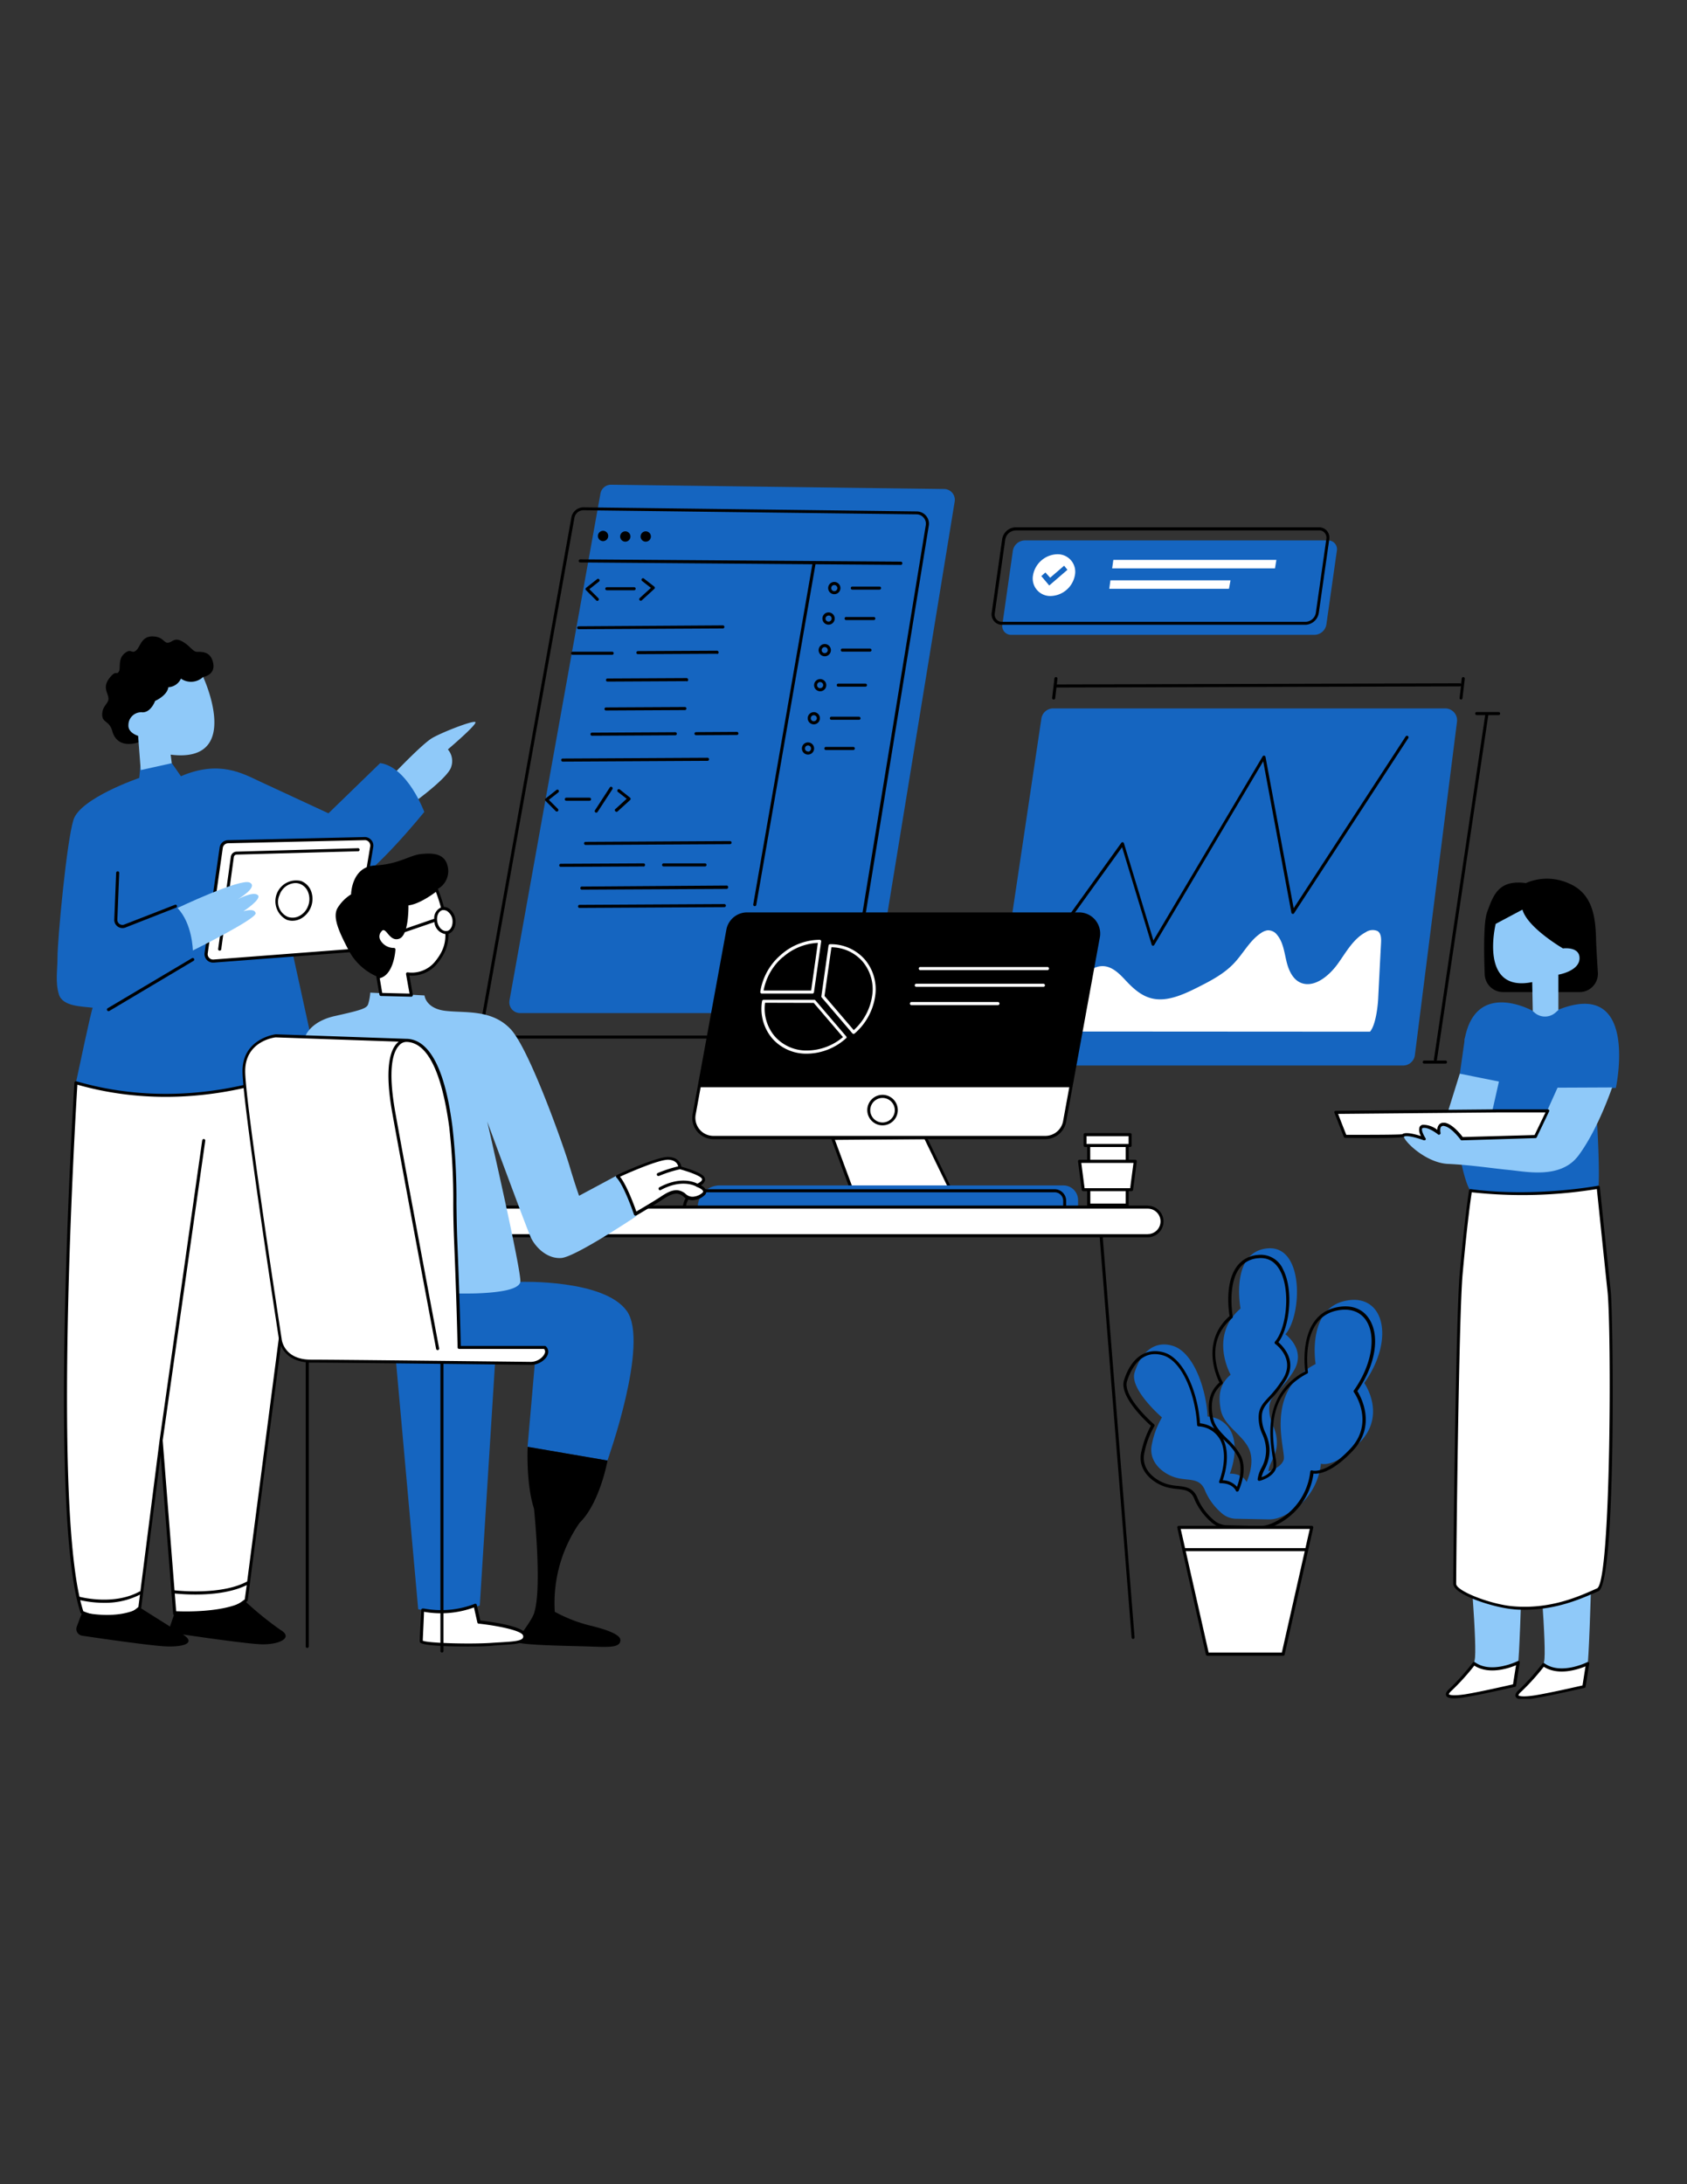 <?xml version="1.0" encoding="UTF-8"?> <svg xmlns="http://www.w3.org/2000/svg" preserveAspectRatio="xMidYMid meet" version="1.0" viewBox="0 0 612 792" zoomAndPan="magnify"><rect x="0" y="0" width="612" height="792" fill="#333333" stroke="none"/><defs><clipPath id="a"><path d="M184 175.762h163V368H184Zm0 0" clip-rule="nonzero"></path></clipPath><clipPath id="b"><path d="M524 602h53v14.012h-53Zm0 0" clip-rule="nonzero"></path></clipPath></defs><path d="M552.14 502.555c1.883 20.379-.773 99.07-1.41 100.285-.636 1.219-2.52 3.488-7.101 4.45-4.586.964-9.746-1.481-8.676-5.31 1.067-3.824-1.765-38.558-3.457-54.218-1.691-15.664 1.363-47.371 1.363-47.371 15.442-2.996 19.282 2.164 19.282 2.164Zm5.934-1.72s-3.058 31.708-1.367 47.356c1.691 15.645 4.45 50.422 3.457 54.235-.996 3.812 4.094 6.32 8.676 5.297 4.582-1.024 6.465-3.282 7.105-4.45.637-1.171 3.29-79.91 1.407-100.289 0-.043-3.84-5.203-19.278-2.148Zm0 0" fill="#8fc9f9" fill-opacity="1" fill-rule="nonzero"></path><path d="M545.273 359.734a6.565 6.565 0 0 1-2.496-.488 6.64 6.64 0 0 1-2.96-2.355 6.79 6.79 0 0 1-.63-1.114 6.614 6.614 0 0 1-.574-2.477c-.324-8.616-.398-19.09.864-22.542 2.28-6.2 4.136-11.867 14.074-10.547a19.09 19.09 0 0 1 3.746-1.191 19.066 19.066 0 0 1 7.824 0c1.29.27 2.54.664 3.746 1.19 8.692 3.517 9.922 11.794 10.133 20.067.074 2.88.355 7.52.664 12.34.035.457.02.91-.043 1.363a6.815 6.815 0 0 1-.906 2.555 6.593 6.593 0 0 1-1.852 1.98 6.34 6.34 0 0 1-1.187.669 6.596 6.596 0 0 1-2.653.55Zm0 0" fill="#000" fill-opacity="1" fill-rule="nonzero"></path><path d="m531.48 376.02-4.418 31.175 22.215-1.097.832-20.703Zm-46.507-176.293-3.797 26.695c-.082.516-.246 1-.492 1.453a4.38 4.38 0 0 1-.957 1.2 4.412 4.412 0 0 1-1.305.804 4.516 4.516 0 0 1-1.504.312H366.832a3.249 3.249 0 0 1-.703-.062 3.2 3.2 0 0 1-1.281-.578 3.16 3.16 0 0 1-1.157-1.727 3.028 3.028 0 0 1-.105-.699 3.284 3.284 0 0 1 .055-.703l3.796-26.695c.083-.512.247-1 .497-1.454a4.417 4.417 0 0 1 2.269-2.003 4.42 4.42 0 0 1 1.508-.31h110.101c.235-.003.47.02.7.067a3.238 3.238 0 0 1 1.773 1.067 3.124 3.124 0 0 1 .64 1.238 3.112 3.112 0 0 1 .048 1.395Zm24.039 186.632H363.996c-.308 0-.613-.035-.918-.101-.3-.067-.594-.16-.875-.29a4.384 4.384 0 0 1-.793-.472 4.298 4.298 0 0 1-.672-.633 4.385 4.385 0 0 1-.527-.758 4.516 4.516 0 0 1-.348-.855 4.234 4.234 0 0 1-.12-1.832l18.046-120.871a4.322 4.322 0 0 1 1.45-2.621c.39-.34.827-.598 1.312-.778a4.25 4.25 0 0 1 1.496-.277h142.242c.305 0 .606.031.906.098.297.066.586.16.864.285a4.418 4.418 0 0 1 1.457 1.078 4.33 4.33 0 0 1 .887 1.582c.09.293.148.59.171.895.028.304.024.609-.015.91l-15.274 120.87a4.264 4.264 0 0 1-1.426 2.691c-.39.349-.832.615-1.324.802-.492.184-1 .277-1.523.277Zm0 0" fill="#1565c0" fill-opacity="1" fill-rule="nonzero"></path><path d="M418.25 342.934a.52.52 0 0 1-.46-.403l-10.724-35.34-25.21 34.957a.529.529 0 0 1-.372.227.525.525 0 0 1-.418-.11.549.549 0 0 1-.214-.363.555.555 0 0 1 .097-.406l25.82-35.863a.464.464 0 0 1 .536-.223.512.512 0 0 1 .441.387l10.68 35.207 39.629-66.738a.517.517 0 0 1 .578-.25c.265.03.418.18.46.445l10.216 54.871 40.636-62.289a.553.553 0 0 1 .356-.238.546.546 0 0 1 .418.078.534.534 0 0 1 .238.351.544.544 0 0 1-.074.418l-41.395 63.461a.517.517 0 0 1-.578.25c-.246-.047-.387-.195-.43-.441l-10.218-54.875-39.524 66.605a.547.547 0 0 1-.488.282Zm0 0" fill="#000" fill-opacity="1" fill-rule="nonzero"></path><path d="M374.57 374.02c5.371-6.04 11.332-13.793 17.278-19.282 2.093-1.941 4.449-3.945 7.148-4.343 3.797-.551 6.692 2.253 9.078 4.804 2.848 3.055 6.02 6.14 10.383 6.953 5.324 1.012 11.106-1.629 16.313-4.27 4.566-2.3 9.238-4.76 12.8-8.5 3.559-3.734 5.739-8.304 9.875-11.046a5.499 5.499 0 0 1 2.36-.992 4.038 4.038 0 0 1 1.968.39 4.045 4.045 0 0 1 1.547 1.286c2.207 2.636 2.594 6.406 3.453 9.847.86 3.438 2.598 7 6.11 7.813 4.57 1.054 9.449-3.055 12.445-7.223 2.996-4.164 5.59-9.031 10.129-11.434a4.393 4.393 0 0 1 2.106-.761c.769-.07 1.503.05 2.21.363 1.29.844 1.32 2.71 1.23 4.344a6688.5 6688.5 0 0 0-1.038 20.258c-.149 2.804-.918 9.539-2.965 11.867Zm0 0" fill="#fff" fill-opacity="1" fill-rule="nonzero"></path><path d="M448.371 550.71a8.023 8.023 0 0 1-5.34-2.18 22.087 22.087 0 0 1-5.77-7.8c-1.929-5.25-6.066-3.59-10.769-4.968-4.699-1.38-10.203-5.797-8.539-12.414a30.503 30.503 0 0 1 3.574-9.387s-11.867-10.203-9.922-16.313c1.942-6.113 6.348-11.867 13.793-9.656 7.442 2.211 12.13 15.188 12.692 25.672a9.856 9.856 0 0 1 2.836.52 9.708 9.708 0 0 1 2.566 1.308 9.993 9.993 0 0 1 2.082 1.996 9.801 9.801 0 0 1 1.414 2.508c2.48 6.348-.828 14.356-.828 14.356s4.45-.282 6.067 3.043c0 0 3.32-6.91.828-12.149-2.493-5.234-9.106-8.273-10.203-14.074-1.098-5.797 0-9.652 3.59-12.695 0 0-8.008-14.075 3.59-23.997 0 0-3.872-20.421 9.652-21.8 13.527-1.38 12.695 24.277 6.617 31.144 0 0 7.726 5.52 3.039 13.246-4.688 7.727-8.899 8.555-8.899 13.793 0 5.235 2.477 6.348 2.758 11.598.281 5.25-2.758 7.726-3.039 11.031 0 0 4.45-1.097 5.516-4.137 1.07-3.039-7.727-24.558 11.597-34.761 0 0-3.32-19.875 10.754-22.899 14.075-3.027 18.211 13.79 6.895 29.793 0 0 8.012 11.317-1.379 21.239-9.387 9.921-14.34 8.007-14.34 8.007a23.134 23.134 0 0 1-.555 3.145 22.926 22.926 0 0 1-.972 3.039 23.763 23.763 0 0 1-1.375 2.883c-.524.93-1.11 1.82-1.754 2.668a24.105 24.105 0 0 1-2.094 2.41 23.707 23.707 0 0 1-5.07 3.86 23.46 23.46 0 0 1-2.88 1.378 10.91 10.91 0 0 1-4.448.817Zm0 0" fill="#1565c0" fill-opacity="1" fill-rule="nonzero"></path><path d="m335.758 412.46 11.305 23.446h-36.41l-8.56-23.164Zm0 0" fill="#fff" fill-opacity="1" fill-rule="nonzero"></path><path d="M347.063 436.469h-36.41a.532.532 0 0 1-.536-.367l-8.543-23.168a.515.515 0 0 1 0-.52.52.52 0 0 1 .461-.234l33.652-.285a.516.516 0 0 1 .489.328l11.316 23.445c.102.18.102.36 0 .535a.537.537 0 0 1-.43.266Zm-36.028-1.168h35.152l-10.785-22.246-32.523.265Zm0 0" fill="#000" fill-opacity="1" fill-rule="nonzero"></path><path d="M389.402 439.496h-134.59c-.222 0-.437-.043-.644-.129a1.685 1.685 0 0 1-1.047-1.563 8.01 8.01 0 0 1 .61-3.046 7.916 7.916 0 0 1 2.934-3.574 7.87 7.87 0 0 1 1.374-.735c.484-.203.98-.351 1.496-.453a7.651 7.651 0 0 1 1.55-.156H385.77c.347 0 .695.035 1.039.105.343.067.675.168.996.301.324.133.632.297.922.492.289.196.558.414.808.664.246.246.465.516.66.805.196.293.36.598.493.922.132.32.234.656.304.996.067.344.102.691.102 1.04v2.64a1.67 1.67 0 0 1-.496 1.195 1.685 1.685 0 0 1-1.195.496Zm0 0" fill="#1565c0" fill-opacity="1" fill-rule="nonzero"></path><path d="M382.61 431.219H254.561a6.908 6.908 0 0 0-2.613.52 6.717 6.717 0 0 0-1.18.632 6.747 6.747 0 0 0-1.886 1.879 6.858 6.858 0 0 0-1.16 3.793v3.383a.56.56 0 0 0 .168.398c.109.11.242.164.398.164h137.926a.539.539 0 0 0 .398-.164.555.555 0 0 0 .164-.398v-6.024a4.195 4.195 0 0 0-3.355-4.098 4.345 4.345 0 0 0-.813-.085Zm3.085 9.656h-136.86v-2.832c0-.375.04-.746.114-1.113a5.69 5.69 0 0 1 .86-2.059 5.6 5.6 0 0 1 .71-.867 5.776 5.776 0 0 1 2.926-1.563c.371-.07.743-.109 1.118-.109h128.046a3.063 3.063 0 0 1 2.176.898c.29.29.512.622.672.997.156.375.234.77.238 1.175Zm0 0" fill="#000" fill-opacity="1" fill-rule="nonzero"></path><path d="M416.395 448.055H167.922v-10.383h248.473a5.125 5.125 0 0 1 1.98.394c.313.13.613.29.895.477.28.191.543.406.785.644a5.17 5.17 0 0 1 1.121 1.68c.129.313.23.637.297.973a5.44 5.44 0 0 1 .004 2.023 5.265 5.265 0 0 1-1.41 2.664 5.41 5.41 0 0 1-.786.649 5.371 5.371 0 0 1-.898.48 5.167 5.167 0 0 1-1.988.398Zm0 0" fill="#fff" fill-opacity="1" fill-rule="nonzero"></path><path d="m179.578 494.398-5.52 87.727c-10.203 4.137-22.347 1.379-22.347 1.379l-8.04-89.652Zm-17.101-26.886-2.493 23.164h34.364l-2.965 33.949 28.98 4.969s15.305-42.64 7.028-54.223c-8.274-11.582-38.692-10.558-38.692-10.558-10.086 5.175-26.222 2.699-26.222 2.699Zm0 0" fill="#1565c0" fill-opacity="1" fill-rule="nonzero"></path><path d="M225.047 594.566c.238 3.13-4.774 2.668-11.684 2.446-6.914-.223-26.18-.446-26.031-1.809.106-.902 6.098-7.902 6.602-10.914 2.46-8.512.254-32.555-.207-37.21-2.97-9.196-2.301-22.454-2.301-22.454l28.98 4.969s-2.804 15.453-10.144 22.586a51.172 51.172 0 0 0-4.258 7.386 50.85 50.85 0 0 0-4.563 16.363 50.5 50.5 0 0 0-.18 8.524l1.348.695a53.04 53.04 0 0 0 12.145 4.45c4.555 1.14 10.117 2.906 10.293 4.968Zm0 0" fill="#000" fill-opacity="1" fill-rule="nonzero"></path><g clip-path="url(#a)"><path d="M312.742 367.344H188.668a4.12 4.12 0 0 1-.848-.09 3.922 3.922 0 0 1-.804-.277 3.748 3.748 0 0 1-.73-.442 3.946 3.946 0 0 1-1.086-1.3 4.154 4.154 0 0 1-.305-.794 3.641 3.641 0 0 1-.125-.843 3.89 3.89 0 0 1 .058-.852l32.996-183.766a3.89 3.89 0 0 1 2.508-2.984 3.896 3.896 0 0 1 1.336-.234l120.855 1.554c.282.004.559.04.832.102a3.938 3.938 0 0 1 1.508.715c.223.172.422.367.602.582a3.825 3.825 0 0 1 .777 1.477 3.943 3.943 0 0 1 .094 1.663l-29.781 182.258a3.898 3.898 0 0 1-3.813 3.23Zm0 0" fill="#1565c0" fill-opacity="1" fill-rule="nonzero"></path></g><path d="M416.395 437.152H167.922a.552.552 0 0 0-.395.16.54.54 0 0 0-.172.391v10.379c0 .156.055.285.168.395.11.109.243.16.399.156h231.016l11.582 145.133a.55.55 0 0 0 .183.37.547.547 0 0 0 .383.15.533.533 0 0 0 .375-.204.549.549 0 0 0 .129-.406l-11.54-145.028h16.313c.38 0 .75-.039 1.117-.113.372-.07.727-.18 1.075-.324.347-.145.68-.32.992-.527a5.834 5.834 0 0 0 1.578-1.582 5.848 5.848 0 0 0 .855-2.063c.07-.367.11-.742.11-1.117s-.04-.75-.11-1.117a5.778 5.778 0 0 0-1.566-2.93 5.86 5.86 0 0 0-.867-.715 5.884 5.884 0 0 0-.992-.527 5.407 5.407 0 0 0-1.075-.324 5.617 5.617 0 0 0-1.117-.114Zm0 10.383H168.469v-9.27h247.926c.3 0 .601.028.898.09a4.524 4.524 0 0 1 1.664.688 4.673 4.673 0 0 1 1.273 1.273 4.583 4.583 0 0 1 .688 1.66c.059.297.09.598.09.903a4.641 4.641 0 0 1-1.352 3.262 4.667 4.667 0 0 1-1.496.996 4.536 4.536 0 0 1-1.765.351Zm-80.426-260.488a4.44 4.44 0 0 0-3.367-1.602l-120.872-1.484a4.493 4.493 0 0 0-1.539.25c-.5.176-.953.43-1.359.766-.406.335-.746.73-1.012 1.187a4.422 4.422 0 0 0-.539 1.461l-32.937 183.707a4.386 4.386 0 0 0 .07 1.957c.086.316.203.625.356.918.152.29.335.563.546.816a4.505 4.505 0 0 0 1.559 1.18 4.384 4.384 0 0 0 1.918.395h124.043a4.39 4.39 0 0 0 1.555-.258 4.464 4.464 0 0 0 2.894-3.492l29.66-182.254a4.358 4.358 0 0 0-.105-1.88 4.408 4.408 0 0 0-.871-1.667Zm-.121 3.41-29.766 182.211a3.359 3.359 0 0 1-1.133 2.02 3.342 3.342 0 0 1-2.172.8H178.73a3.474 3.474 0 0 1-.722-.082 3.214 3.214 0 0 1-.692-.238 3.292 3.292 0 0 1-1.152-.887 3.293 3.293 0 0 1-.664-1.29 3.234 3.234 0 0 1-.11-.721 3.022 3.022 0 0 1 .051-.727l32.938-183.77c.066-.386.2-.75.398-1.09a3.333 3.333 0 0 1 1.75-1.468c.371-.133.75-.2 1.145-.2l120.871 1.485c.484.008.95.117 1.39.324.438.211.817.504 1.13.875.335.375.57.805.707 1.29.136.484.164.972.078 1.468Zm-8.512 13.824a.504.504 0 0 1-.156.39.51.51 0 0 1-.39.157l-30.954-.223-21.477 123.512a.549.549 0 0 1-.547.46l-.105.001a.548.548 0 0 1-.355-.238.539.539 0 0 1-.09-.414l21.445-123.32-84.223-.665a.518.518 0 0 1-.39-.156.504.504 0 0 1-.156-.394.544.544 0 0 1 .546-.563l116.305.828a.53.53 0 0 1 .414.188c.113.125.156.27.133.437Zm-110.43-9.937c0-.246.047-.489.145-.715.094-.23.23-.434.406-.61a1.885 1.885 0 0 1 2.04-.398c.23.094.429.23.605.406a1.885 1.885 0 0 1 .543 1.328 1.889 1.889 0 0 1-.56 1.32 1.872 1.872 0 0 1-1.323.536 1.86 1.86 0 0 1-1.715-1.156 1.846 1.846 0 0 1-.14-.711Zm8.067.207a1.9 1.9 0 0 1 .543-1.328 1.846 1.846 0 0 1 1.32-.555c.25 0 .488.047.719.14.23.098.433.231.61.407a1.885 1.885 0 0 1 .402 2.043c-.098.23-.235.433-.41.605a1.832 1.832 0 0 1-1.329.543 1.905 1.905 0 0 1-.707-.144 1.958 1.958 0 0 1-.601-.403 1.88 1.88 0 0 1-.399-.601 1.835 1.835 0 0 1-.148-.707Zm7.418 0a1.878 1.878 0 0 1 .54-1.328 1.8 1.8 0 0 1 .6-.407c.23-.097.469-.148.719-.148a1.88 1.88 0 0 1 1.324.543c.176.176.313.375.406.605.098.23.145.47.145.715.004.25-.043.489-.14.719a1.845 1.845 0 0 1-1.012 1.012 1.846 1.846 0 0 1-1.426.004 1.86 1.86 0 0 1-1.156-1.715Zm70.254 20.914c.293 0 .578-.055.851-.164a2.217 2.217 0 0 0 1.211-1.2 2.215 2.215 0 0 0-.473-2.43 2.213 2.213 0 0 0-.718-.487 2.207 2.207 0 0 0-.852-.168 2.142 2.142 0 0 0-.855.168 2.218 2.218 0 0 0-1.207 2.902c.109.273.27.512.476.719a2.239 2.239 0 0 0 1.566.66Zm0-3.324c.148 0 .289.023.425.082.14.054.262.132.368.238a1.091 1.091 0 0 1 .332.789c0 .148-.028.29-.082.426a1.138 1.138 0 0 1-.243.363 1.078 1.078 0 0 1-.363.242 1.082 1.082 0 0 1-.855-.004 1.127 1.127 0 0 1-.602-.61 1.075 1.075 0 0 1-.078-.429 1.092 1.092 0 0 1 .32-.777 1.097 1.097 0 0 1 .777-.32Zm16.98 1.097c0 .157-.055.29-.168.399a.542.542 0 0 1-.398.164h-9.934a.536.536 0 0 1-.34-.192.542.542 0 0 1-.133-.363c0-.137.043-.262.133-.363a.536.536 0 0 1 .34-.192h9.934a.54.54 0 0 1 .394.157c.11.109.168.238.172.39Zm-21.27 11.051a2.24 2.24 0 0 0 .657 1.574c.207.207.449.367.722.48a2.197 2.197 0 0 0 1.703-.003 2.15 2.15 0 0 0 .723-.485c.207-.21.367-.453.48-.726a2.18 2.18 0 0 0 .165-.852 2.196 2.196 0 0 0-.66-1.57 2.187 2.187 0 0 0-1.579-.644 2.202 2.202 0 0 0-1.566.652c-.207.21-.367.45-.48.722-.11.274-.165.555-.165.852Zm2.211-1.113a1.088 1.088 0 0 1 .793.316 1.11 1.11 0 0 1 .336.785 1.131 1.131 0 0 1-.324.793 1.143 1.143 0 0 1-.36.243 1.131 1.131 0 0 1-.852.004 1.078 1.078 0 0 1-.362-.243 1.025 1.025 0 0 1-.242-.36 1.077 1.077 0 0 1-.086-.425 1.08 1.08 0 0 1 .34-.75c.21-.207.464-.312.757-.32Zm16.98 1.113a.545.545 0 0 1-.163.383.545.545 0 0 1-.383.164h-9.938a.553.553 0 0 1-.457-.125.542.542 0 0 1-.199-.43c0-.176.067-.32.2-.43a.542.542 0 0 1 .457-.128H317a.539.539 0 0 1 .387.172c.11.109.16.238.16.394Zm-20.57 11.45c0 .292.055.577.165.85.113.274.273.516.48.727.207.211.445.371.719.485a2.212 2.212 0 0 0 1.707.008c.273-.11.512-.27.723-.48a2.21 2.21 0 0 0 .656-1.57c0-.298-.055-.583-.168-.857a2.249 2.249 0 0 0-.48-.722 2.207 2.207 0 0 0-1.574-.652 2.238 2.238 0 0 0-1.57.645 2.191 2.191 0 0 0-.482.718c-.113.27-.172.55-.175.847Zm2.227-1.098c.145 0 .281.03.418.086a1.1 1.1 0 0 1-.02 2.027 1.02 1.02 0 0 1-.417.078 1.092 1.092 0 0 1-1.008-1.52 1.01 1.01 0 0 1 .242-.355c.102-.105.223-.184.36-.238.136-.055.277-.082.425-.078Zm16.965 1.097a.535.535 0 0 1-.168.387.552.552 0 0 1-.395.16h-9.921a.553.553 0 0 1-.457-.125.542.542 0 0 1-.2-.43.54.54 0 0 1 .2-.43.542.542 0 0 1 .457-.128h9.921c.157 0 .29.055.399.168a.54.54 0 0 1 .164.398Zm-16.418 12.696c0-.293-.059-.575-.172-.844a2.166 2.166 0 0 0-.484-.715 2.111 2.111 0 0 0-.719-.473 2.083 2.083 0 0 0-.844-.164c-.293 0-.574.059-.844.172a2.205 2.205 0 0 0-1.191 1.195 2.249 2.249 0 0 0 .004 1.692 2.216 2.216 0 0 0 2.89 1.191 2.25 2.25 0 0 0 .72-.484c.206-.207.367-.45.476-.723.113-.273.168-.554.164-.847Zm-2.21 1.109a1.069 1.069 0 0 1-.427-.078 1.067 1.067 0 0 1-.363-.238 1.091 1.091 0 0 1-.246-.36 1.068 1.068 0 0 1-.09-.426 1.131 1.131 0 0 1 .32-.789 1.085 1.085 0 0 1 .786-.332c.148 0 .293.028.43.082a1.143 1.143 0 0 1 .605.602 1.096 1.096 0 0 1-.004.844 1.054 1.054 0 0 1-.238.355 1.054 1.054 0 0 1-.356.238 1.01 1.01 0 0 1-.418.086Zm16.968-1.11a.518.518 0 0 1-.156.395.517.517 0 0 1-.395.168h-9.934a.554.554 0 0 1-.34-.191.545.545 0 0 1-.132-.368c0-.136.043-.257.133-.363a.554.554 0 0 1 .34-.191h9.933a.543.543 0 0 1 .55.55Zm-19.281 9.801c-.293 0-.575.055-.844.168a2.191 2.191 0 0 0-1.195 1.196 2.158 2.158 0 0 0 0 1.691c.109.274.269.512.476.719.207.207.445.367.719.476a2.158 2.158 0 0 0 1.691 0 2.191 2.191 0 0 0 1.195-1.195 2.245 2.245 0 0 0 0-1.703 2.158 2.158 0 0 0-.484-.723 2.123 2.123 0 0 0-.73-.48 2.139 2.139 0 0 0-.856-.164Zm0 3.309c-.145 0-.286-.027-.418-.086a1 1 0 0 1-.356-.238 1 1 0 0 1-.238-.356 1.059 1.059 0 0 1 0-.84 1.115 1.115 0 0 1 .594-.594 1.126 1.126 0 0 1 .84 0 1.094 1.094 0 0 1 .676 1.016c0 .145-.032.285-.09.422-.06.133-.141.254-.247.356-.105.101-.226.18-.363.23a1.065 1.065 0 0 1-.426.074Zm16.968-1.098a.533.533 0 0 1-.168.383.545.545 0 0 1-.382.164h-9.938a.532.532 0 0 1-.453-.125.542.542 0 0 1-.2-.43.54.54 0 0 1 .2-.43.52.52 0 0 1 .453-.124h9.938a.557.557 0 0 1 .52.547Zm-19.074 8.75c-.293 0-.574.055-.844.168a2.216 2.216 0 0 0-1.2 1.195 2.227 2.227 0 0 0 0 1.691c.114.27.275.513.482.72.207.207.445.363.718.476.27.114.551.168.844.168a2.205 2.205 0 0 0 2.21-2.207 2.228 2.228 0 0 0-.167-.847 2.216 2.216 0 0 0-.48-.715 2.188 2.188 0 0 0-1.563-.648Zm0 3.309c-.144 0-.285-.031-.418-.086a1.083 1.083 0 0 1-.594-.594 1.027 1.027 0 0 1-.086-.418c0-.148.028-.289.086-.422a1.083 1.083 0 0 1 1.012-.675c.145 0 .285.027.422.082a1.108 1.108 0 0 1 .594.593c.054.133.082.274.082.422a1.11 1.11 0 0 1-.301.813 1.09 1.09 0 0 1-.797.344Zm16.98-1.098a.525.525 0 0 1-.163.39.527.527 0 0 1-.399.157h-9.937a.528.528 0 0 1-.387-.16.525.525 0 0 1-.16-.387.53.53 0 0 1 .16-.394.539.539 0 0 1 .387-.172h9.937c.168 0 .309.062.422.187a.53.53 0 0 1 .14.438Zm-100.73-43.738a.53.53 0 0 1 .168-.398.542.542 0 0 1 .399-.165l52.378-.34c.137.02.25.087.34.192.09.102.133.227.133.363a.542.542 0 0 1-.133.364.536.536 0 0 1-.34.191l-52.425.27a.536.536 0 0 1-.344-.145.544.544 0 0 1-.176-.332Zm54.785 94.086c0 .152-.05.285-.16.394a.555.555 0 0 1-.387.172l-52.43.266a.538.538 0 0 1-.452-.129.532.532 0 0 1-.2-.43.53.53 0 0 1 .2-.425.538.538 0 0 1 .453-.13l52.414-.37c.16-.004.297.05.41.168.11.113.16.25.152.41Zm-.828 6.617a.533.533 0 0 1-.156.395.523.523 0 0 1-.395.168l-52.425.28a.553.553 0 0 1-.457-.124.542.542 0 0 1-.2-.43c0-.176.067-.32.2-.43a.542.542 0 0 1 .457-.128l52.41-.282c.14 0 .265.043.37.133.106.09.173.203.196.344Zm-59.738-52.77c0-.152.05-.28.16-.386a.513.513 0 0 1 .387-.16l52.425-.285a.542.542 0 0 1 .458.128.54.54 0 0 1 .199.43.542.542 0 0 1-.2.43.54.54 0 0 1-.457.125l-52.425.281a.535.535 0 0 1-.387-.168.536.536 0 0 1-.16-.394Zm61.812 29.93c0 .156-.054.29-.164.399a.542.542 0 0 1-.398.164l-52.414.281a.535.535 0 0 1-.387-.168.559.559 0 0 1 0-.785.54.54 0 0 1 .387-.16l52.43-.282a.545.545 0 0 1 .382.165.55.55 0 0 1 .164.386Zm2.477-39.586a.543.543 0 0 1-.547.551l-14.832.09a.564.564 0 0 1-.395-.172.535.535 0 0 1 0-.781.552.552 0 0 1 .395-.16l14.832-.09a.539.539 0 0 1 .387.172c.11.11.16.238.16.39Zm-22.899-.445a.571.571 0 0 1 .551.566.517.517 0 0 1-.164.387.513.513 0 0 1-.387.16l-30.12.164a.553.553 0 0 1-.458-.125.542.542 0 0 1-.199-.43.53.53 0 0 1 .2-.429.542.542 0 0 1 .456-.129l30.078-.164Zm-4.136 48.676a.54.54 0 0 1-.457-.125.542.542 0 0 1-.2-.43c0-.176.067-.316.2-.43a.542.542 0 0 1 .457-.128h14.902c.156-.004.29.05.399.156.113.11.168.238.168.394 0 .157-.055.29-.168.399a.542.542 0 0 1-.399.164Zm-7.418 0-30.074.148a.554.554 0 0 1-.34-.191.542.542 0 0 1-.133-.363c0-.141.043-.262.133-.368a.554.554 0 0 1 .34-.191l30.074-.149a.5.5 0 0 1 .41.149c.113.11.164.242.156.402a.54.54 0 0 1-.16.438.532.532 0 0 1-.434.172Zm26.695-77.121-28.695.148a.55.55 0 0 1-.563-.547.56.56 0 0 1 .168-.394.56.56 0 0 1 .395-.168l28.695-.149c.27 0 .55.25.55.563a.523.523 0 0 1-.116.437.519.519 0 0 1-.403.2Zm-11.031 9.937-28.7.149a.532.532 0 0 1-.398-.157.525.525 0 0 1-.164-.39c0-.156.055-.29.164-.399a.546.546 0 0 1 .399-.168l28.699-.148c.144.012.273.07.375.176a.544.544 0 0 1 .172.375.526.526 0 0 1-.11.445.53.53 0 0 1-.41.207Zm-.55 10.485-28.696.148a.528.528 0 0 1-.39-.16.528.528 0 0 1-.161-.387c0-.152.055-.285.16-.394a.544.544 0 0 1 .39-.168l28.696-.149c.137.02.25.086.34.192a.54.54 0 0 1 .133.363.552.552 0 0 1-.473.555Zm-41.364-20.598a.536.536 0 0 1 .156-.399.534.534 0 0 1 .395-.164h14.34a.544.544 0 0 1 .566.547.552.552 0 0 1-.16.395.55.55 0 0 1-.391.168h-14.355a.513.513 0 0 1-.387-.16.517.517 0 0 1-.164-.387Zm12.965-22.84a.554.554 0 0 1-.387-.164.545.545 0 0 1-.164-.383.521.521 0 0 1 .156-.398.523.523 0 0 1 .395-.168h9.89a.518.518 0 0 1 .403.152c.113.11.168.242.16.399a.53.53 0 0 1-.16.39.539.539 0 0 1-.387.172Zm-2.895-3.113-3.437 2.715 3.277 3.277c.11.105.164.238.164.39a.534.534 0 0 1-.164.395.49.49 0 0 1-.387.164.517.517 0 0 1-.402-.164l-3.723-3.723a.483.483 0 0 1-.16-.43.605.605 0 0 1 .207-.402l3.93-3.097a.526.526 0 0 1 .43-.168.535.535 0 0 1 .414.21c.105.134.14.282.113.45a.555.555 0 0 1-.262.383Zm14.832 5.93 4.063-3.692-3.203-2.492a.559.559 0 0 1-.208-.371.536.536 0 0 1 .48-.621.555.555 0 0 1 .411.117l3.723 2.894c.136.106.21.243.222.414a.511.511 0 0 1-.195.43l-4.55 4.153a.543.543 0 0 1-.372.132.552.552 0 0 1-.414-.175.534.534 0 0 1-.133-.375.556.556 0 0 1 .145-.368Zm-18.21 72.39a.545.545 0 0 1 .382.164.55.55 0 0 1 .164.383.521.521 0 0 1-.156.398.515.515 0 0 1-.39.168h-8.411a.542.542 0 0 1-.398-.156.534.534 0 0 1-.164-.394c0-.153.05-.282.16-.391a.524.524 0 0 1 .386-.172Zm-11.466 4.078c.102.11.153.242.153.395a.556.556 0 0 1-.153.39.554.554 0 0 1-.402.16.545.545 0 0 1-.398-.16l-3.723-3.738a.578.578 0 0 1-.164-.414.547.547 0 0 1 .222-.414l3.93-3.102a.527.527 0 0 1 .406-.113.53.53 0 0 1 .368.203.536.536 0 0 1 .113.41.531.531 0 0 1-.203.375l-3.442 2.715Zm20.895 0 4.05-3.691-3.202-2.492a.545.545 0 0 1-.09-.773.528.528 0 0 1 .37-.22c.157-.02.294.02.415.118l3.722 2.964c.133.11.204.247.208.415a.515.515 0 0 1-.176.445l-4.555 4.14a.562.562 0 0 1-.371.149.564.564 0 0 1-.414-.195.5.5 0 0 1-.156-.204.511.511 0 0 1-.051-.253.563.563 0 0 1 .25-.434Zm-1.305-7.918c.133.082.215.2.246.348a.538.538 0 0 1-.082.422l-5.367 8.23a.569.569 0 0 1-.476.254.51.51 0 0 1-.493-.293.508.508 0 0 1 .032-.566l5.386-8.293a.515.515 0 0 1 .348-.219.515.515 0 0 1 .406.086Zm0 0" fill="#000" fill-opacity="1" fill-rule="nonzero"></path><path d="M143.02 280.438s10.218-10.77 13.808-12.844c3.59-2.078 14.473-6.332 15.586-5.785 1.113.55-9.937 9.937-9.937 9.937a6.3 6.3 0 0 1 .906 1.375 6.52 6.52 0 0 1 .644 3.203 6.358 6.358 0 0 1-.304 1.621c-.965 4.137-14.832 13.942-14.832 13.942Zm0 0" fill="#8fc9f9" fill-opacity="1" fill-rule="nonzero"></path><path d="m62.313 276.7 3.32 4.76c13.867-5.933 22.351-1.022 28.55 1.868l24.973 11.582 18.762-18.21c9.937 1.394 16.004 17.706 16.004 17.706s-17.797 22.082-27.246 26.696c-9.446 4.613-27.496-7.414-27.496-7.414l15.586 71.187s-22.172 11.45-42.282 14.34c-20.109 2.894-44.937-6.63-44.937-6.63.578-2.565 5.726-27.23 6.11-27.167-3.825-.52-10.946-.371-12.294-4.852-1.351-4.476-.504-8.75-.504-13.437 0-6.422 3.309-42 5.797-49.875 2.492-7.875 23.864-15.172 23.864-15.172l.417-4.344Zm0 0" fill="#1565c0" fill-opacity="1" fill-rule="nonzero"></path><path d="m126.559 344.727-49.09 3.753a2.494 2.494 0 0 1-.567-.023 2.403 2.403 0 0 1-.547-.144 2.648 2.648 0 0 1-.5-.262 2.596 2.596 0 0 1-.996-1.34 2.481 2.481 0 0 1-.09-1.125l5.458-38.188c.043-.296.132-.578.273-.843a2.64 2.64 0 0 1 .55-.696 2.506 2.506 0 0 1 1.622-.64l49.625-1.13c.187-.003.371.016.555.052.183.039.363.093.53.171a2.486 2.486 0 0 1 .89.66 2.494 2.494 0 0 1 .529.977c.05.18.082.363.094.551.007.188 0 .371-.032.559l-5.933 35.593a2.482 2.482 0 0 1-.82 1.453 2.596 2.596 0 0 1-.723.446 2.513 2.513 0 0 1-.828.176Zm0 0" fill="#fff" fill-opacity="1" fill-rule="nonzero"></path><path d="M77.273 349.043a3.124 3.124 0 0 1-1.28-.277 3.234 3.234 0 0 1-.571-.34 2.9 2.9 0 0 1-.48-.45 3.074 3.074 0 0 1-.38-.542 3.174 3.174 0 0 1-.367-1.262 3.123 3.123 0 0 1 .024-.66l5.457-38.203a3.093 3.093 0 0 1 1-1.868c.27-.246.574-.433.914-.566.34-.137.691-.21 1.055-.219l49.62-1.129c.465-.011.907.078 1.329.266.426.184.789.453 1.09.8.629.743.867 1.594.714 2.555l-5.933 35.594a3.093 3.093 0 0 1-.969 1.766 3.13 3.13 0 0 1-.86.555 2.982 2.982 0 0 1-.991.242l-49.086 3.738Zm55.082-44.402-49.62 1.125a2.03 2.03 0 0 0-.68.14 1.957 1.957 0 0 0-.59.364 1.96 1.96 0 0 0-.43.546c-.11.204-.183.426-.215.657l-5.457 38.203c-.093.629.082 1.172.52 1.633.43.457.957.664 1.586.62l49.09-3.75a1.945 1.945 0 0 0 1.191-.507c.336-.309.543-.688.617-1.14l5.934-35.594a1.913 1.913 0 0 0-.461-1.614 1.893 1.893 0 0 0-1.485-.683Zm-5.796 40.043Zm-46.301-.489 4.566-33.402c.035-.254.149-.473.344-.645a1.04 1.04 0 0 1 .68-.273l43.941-1.2a.542.542 0 0 0 .457-.128.537.537 0 0 0 .2-.43.542.542 0 0 0-.2-.43.54.54 0 0 0-.457-.125l-43.957 1.247a2.18 2.18 0 0 0-.758.148 2.22 2.22 0 0 0-.656.41 2.052 2.052 0 0 0-.469.613c-.12.235-.195.48-.222.743l-4.582 33.367a.516.516 0 0 0 .105.41.518.518 0 0 0 .367.21h.09a.529.529 0 0 0 .36-.136.543.543 0 0 0 .19-.336Zm0 0" fill="#000" fill-opacity="1" fill-rule="nonzero"></path><path d="M106.09 333.871a5.965 5.965 0 0 1-2.106-.371 7.57 7.57 0 0 1-2.152-1.664 7.572 7.572 0 0 1-1.797-3.637 7.562 7.562 0 0 1-.133-1.36 7.249 7.249 0 0 1 .118-1.362c.078-.45.199-.891.359-1.32a7.472 7.472 0 0 1 1.395-2.336 7.5 7.5 0 0 1 2.132-1.692c.406-.215.824-.39 1.262-.531a7.718 7.718 0 0 1 1.332-.293 7.624 7.624 0 0 1 2.719.152c.851.328 1.597.82 2.238 1.473a6.282 6.282 0 0 1 1.426 2.265c.16.45.281.91.36 1.383a8.27 8.27 0 0 1-.023 2.848 8.14 8.14 0 0 1-1 2.668 8.158 8.158 0 0 1-3.029 2.976c-.964.528-2 .797-3.101.801Zm1.023-13.672a6.323 6.323 0 0 0-4.847 2.649 6.192 6.192 0 0 0-.86 1.695 5.833 5.833 0 0 0-.543 2.27 5.85 5.85 0 0 0 .371 2.3c.141.371.313.719.52 1.055a5.91 5.91 0 0 0 2.617 2.281 5.142 5.142 0 0 0 2.188.29 5.146 5.146 0 0 0 2.113-.645c1.504-.836 2.547-2.063 3.129-3.68a6.783 6.783 0 0 0 .437-2.41 6.78 6.78 0 0 0-.437-2.41 5.042 5.042 0 0 0-1.145-1.867 5.082 5.082 0 0 0-1.82-1.22 4.8 4.8 0 0 0-1.723-.308Zm0 0" fill="#000" fill-opacity="1" fill-rule="nonzero"></path><path d="M64.387 329.246s22.781-10.828 26.16-9.242c3.383 1.586-4.285 6.082-4.285 6.082s5.414-2.965 7.207-1.574c1.797 1.394-5.176 5.933-5.176 5.933s4.05-1.347 4.45.684c.402 2.031-22.778 13.523-22.778 13.523s-.164-9.773-5.578-15.406Zm0 0" fill="#8fc9f9" fill-opacity="1" fill-rule="nonzero"></path><path d="M44.426 336.527c-.403 0-.79-.078-1.156-.234a2.885 2.885 0 0 1-.973-.668 2.863 2.863 0 0 1-.637-.992 2.888 2.888 0 0 1-.203-1.16l.684-17.059a.556.556 0 0 1 .191-.336.546.546 0 0 1 .363-.137c.14 0 .262.047.367.137.106.09.168.203.192.336l-.684 17.059c-.004.148.008.3.043.449a1.827 1.827 0 0 0 1.559 1.434c.152.019.3.019.453.003a1.89 1.89 0 0 0 .438-.109l18.406-7.164a.535.535 0 0 1 .418.008c.14.062.238.164.293.304a.538.538 0 0 1-.008.426.526.526 0 0 1-.305.301l-18.375 7.207a2.93 2.93 0 0 1-1.066.195Zm-4.793 30.063 30.629-18.215a.55.55 0 0 0 .203-.336.544.544 0 0 0-.067-.39.572.572 0 0 0-.703-.238l-30.64 18.183c-.235.152-.313.36-.239.629.079.27.258.406.536.41a.685.685 0 0 0 .28-.043Zm10.472-97.395s-7.28 2.758-9.312-3.87c-1.023-4.137-3.723-3.102-3.723-6.216 0-3.113 2.282-3.93 2.282-5.785 0-1.851-2.282-3.93.207-7.25 2.492-3.324 2.687-1.23 3.515-2.476.832-1.246-.414-4.555 2.063-6.63 2.476-2.077 2.492.208 4.136-1.023 1.649-1.23 1.872-5.175 5.934-5.175 4.063 0 4.137 2.476 5.797 2.27 1.664-.212 2.27-2.063 5.176-.419 2.91 1.649 3.722 3.738 5.37 3.738 1.645 0 4.97-.207 5.798 4.137.832 4.348-3.649 4.969-3.649 4.969l-6.629 13.05Zm0 0" fill="#000" fill-opacity="1" fill-rule="nonzero"></path><path d="M73.7 245.465s14.698 31.457-11.79 28.18l.403 3.097-11.258 2.492-.95-12.414s-3.722-1.035-3.515-3.93c0-.324.035-.644.105-.96a4.585 4.585 0 0 1 .79-1.758 4.73 4.73 0 0 1 .648-.719c.242-.219.504-.406.785-.566a4.615 4.615 0 0 1 2.805-.594c3.097 0 4.55-4.137 4.55-4.137s4.348-1.867 4.805-4.969a5.329 5.329 0 0 0 2.715-.917 5.28 5.28 0 0 0 1.07-.973c.313-.371.57-.781.77-1.223a6.393 6.393 0 0 0 1.972.914 6.32 6.32 0 0 0 2.168.207 6.393 6.393 0 0 0 3.926-1.73Zm0 0" fill="#8fc9f9" fill-opacity="1" fill-rule="nonzero"></path><path d="M114.738 384.875 89.363 580.227c-9.39 7.71-25.941 4.953-25.941 4.953l-4.969-62.899-7.726 60.703c-8.274 7.711-20.97 1.645-20.97 1.645-12.148-36.422-2.21-192.043-2.21-192.043 47.46 13.809 87.191-7.711 87.191-7.711Zm0 0" fill="#fff" fill-opacity="1" fill-rule="nonzero"></path><path d="M94.73 596.227c-4.789-.164-20.273-2.36-28.488-3.575h.074c4.746 2.965.813 4.555-5.8 4.348-5.266-.164-23.461-2.805-30.715-3.887a2.54 2.54 0 0 1-.531-.14 2.425 2.425 0 0 1-1.23-1.047 2.414 2.414 0 0 1-.224-.504 2.286 2.286 0 0 1-.109-.535 2.6 2.6 0 0 1 .016-.551c.027-.18.07-.36.136-.531l1.957-5.22s12.489 3.099 20.973-1.648c0 0 5.93 3.754 10.93 6.883a.917.917 0 0 1 0-.207l1.867-5.398s16.758 1.039 25.21-3.723a118.173 118.173 0 0 0 12.977 10.531c4.82 2.844-.488 5.41-7.043 5.204Zm0 0" fill="#000" fill-opacity="1" fill-rule="nonzero"></path><path d="M28.379 579.469s12.648 3.574 22.558-1.899m11.997-.386s17.203 2.168 27.109-3.305" fill="#fff" fill-opacity="1" fill-rule="nonzero"></path><path d="M115.05 384.414a.486.486 0 0 0-.581 0c-.383.207-40.043 21.238-86.758 7.668a.524.524 0 0 0-.477.09.452.452 0 0 0-.234.414c-.105 1.484-9.805 156.152 2.238 192.25a.52.52 0 0 0 .239.254 27.098 27.098 0 0 0 10.574 2.297 15.669 15.669 0 0 0 11.02-4.047.535.535 0 0 0 .16-.34l7.046-55.352 4.54 57.532a.537.537 0 0 0 .472.504c.684.117 16.906 2.71 26.383-5.09a.51.51 0 0 0 .195-.356l25.434-195.363a.534.534 0 0 0-.25-.46ZM30.22 584.23a45.213 45.213 0 0 1-1.114-4.003c2.848.632 5.727.957 8.645.96 4.582.07 8.922-.917 13.023-2.964l-.566 4.449c-7.383 6.672-18.344 2.27-19.988 1.558Zm33.722.473-.546-6.894c2.503.25 5.015.375 7.53.37 5.61 0 12.993-.652 18.587-3.425l-.715 5.176c-8.23 6.644-22.246 5.16-24.856 4.773Zm25.73-11.27c-8.898 4.88-24.081 3.485-26.366 3.231l-4.285-54.367 15.437-108.652a.533.533 0 0 0-.102-.41.541.541 0 0 0-.367-.22.533.533 0 0 0-.41.102.541.541 0 0 0-.219.367L57.906 522.191l-6.984 54.875a.467.467 0 0 0-.254 0c-8.809 4.88-19.977 2.387-21.844 1.926-9.316-42.234-1.426-174.836-.758-185.68 42.817 12.176 79.672-4.375 86.02-7.414Zm0 0" fill="#000" fill-opacity="1" fill-rule="nonzero"></path><path d="M110.746 375.828s1.649-5.383 10.754-7.414c9.105-2.035 11.39-2.7 12-4.14a18.13 18.13 0 0 0 .828-4.344l19.668 1.023s.414 4.762 7.652 5.59c7.235.832 16.758-.621 23.594 6.629 6.836 7.254 19.281 42.625 21.313 49.46 2.03 6.837 3.515 10.962 3.515 10.962l14.282-7.653s6.82 10.75 6.421 15.098c0 0-21.949 14.695-27.109 15.113-5.164.414-9.523-3.93-11.184-7.652-1.66-3.723-15.722-41.809-15.722-41.809s12.62 54.872 12 58.149c-.625 3.281-10.383 3.933-15.723 4.14-5.336.207-24.008-.207-24.008-.207Zm0 0" fill="#8fc9f9" fill-opacity="1" fill-rule="nonzero"></path><path d="M163.5 408.484c1.871 13.676 1.277 27.512 1.84 41.274.535 12.941.96 25.894 1.277 38.86h31.04c1.081 1.081.667 2.327-.15 3.378a6.347 6.347 0 0 1-2.308 1.8 6.317 6.317 0 0 1-2.867.587c-12.605-.149-70.312-.801-79.523-.801-10.38 0-11.168-7.875-11.168-7.875s-13.243-85.66-13.243-97.258c0-11.597 11.582-12.828 11.582-12.828l47.594 1.66c11.567.399 14.828 23.196 15.926 31.203Zm0 0" fill="#fff" fill-opacity="1" fill-rule="nonzero"></path><path d="M137.086 354.234a20.96 20.96 0 0 1-6.086-3.843 20.908 20.908 0 0 1-4.441-5.664c-3.68-7.043-6.157-12.426-3.946-15.735a15.022 15.022 0 0 1 4.746-4.687s.133-10.07 8.692-10.485c8.554-.414 12.547-3.722 16.683-4.136 4.137-.418 8.973-.418 9.801 5.101a7.27 7.27 0 0 1-.031 2.363 7.277 7.277 0 0 1-.774 2.23 7.395 7.395 0 0 1-3.39 3.208l-4.688 15.719-9.105 10.902-5.516 7.043Zm0 0" fill="#000" fill-opacity="1" fill-rule="nonzero"></path><path d="M142.887 344.313c-4.137 0-7.414-4.153-4.969-6.91 2.445-2.758 3.309 3.59 6.629 2.492 3.324-1.098 2.965-12.149 2.965-12.149 4.14 0 10.77-5.234 10.77-5.234a59.055 59.055 0 0 1 3.304 11.582c1.113 6.347.55 10.219-3.586 15.172a11.352 11.352 0 0 1-2.105 1.906 11.392 11.392 0 0 1-8.098 1.965l1.379 7.726-11.035-.281-1.114-6.348c5.309-.504 5.86-9.921 5.86-9.921Zm0 0" fill="#fff" fill-opacity="1" fill-rule="nonzero"></path><path d="m149.234 361.414-11.05-.27a.555.555 0 0 1-.532-.46l-1.113-6.344a.54.54 0 0 1 .106-.434.535.535 0 0 1 .382-.222c4.02-.414 5.028-6.88 5.25-8.899a6.53 6.53 0 0 1-4.449-2.2 6.422 6.422 0 0 1-.95-1.401 3.812 3.812 0 0 1-.335-2.196 3.86 3.86 0 0 1 .328-1.074c.164-.34.375-.648.633-.93a2 2 0 0 1 1.66-.875c.918 0 1.57.79 2.27 1.618 1.023 1.218 1.777 1.972 2.964 1.586 2.122-.696 2.758-7.415 2.657-11.598a.526.526 0 0 1 .148-.399.542.542 0 0 1 .399-.164c3.902 0 10.382-5.07 10.382-5.129a.57.57 0 0 1 .473-.105.489.489 0 0 1 .371.328 59.816 59.816 0 0 1 3.352 11.715c1.039 5.934.757 10.262-3.707 15.617a11.935 11.935 0 0 1-2.04 1.906A11.676 11.676 0 0 1 154 352.86c-.863.364-1.762.618-2.688.762-.925.149-1.855.184-2.789.11l1.243 6.984a.494.494 0 0 1-.133.46.475.475 0 0 1-.399.24Zm-10.574-1.367 9.906.238-1.261-7.043a.587.587 0 0 1 .148-.508.568.568 0 0 1 .492-.144 10.922 10.922 0 0 0 7.684-1.875 10.975 10.975 0 0 0 2-1.805c4.226-5.058 4.45-8.898 3.469-14.71a59.312 59.312 0 0 0-2.965-10.798c-1.649 1.23-6.395 4.536-9.953 4.88 0 2.445-.149 11.046-3.426 12.128-1.957.668-3.203-.828-4.121-1.91-.504-.61-1.04-1.23-1.485-1.23-.445 0-.488.16-.8.515a2.57 2.57 0 0 0-.68 1.418 2.568 2.568 0 0 0 .25 1.55c.238.454.531.864.887 1.235a5.47 5.47 0 0 0 1.187.95 5.494 5.494 0 0 0 2.91.781c.16 0 .293.058.399.18a.496.496 0 0 1 .148.413c0 .387-.594 9.196-5.695 10.383Zm0 0" fill="#000" fill-opacity="1" fill-rule="nonzero"></path><path d="M153.71 583.875a34.39 34.39 0 0 0 18.704-1.75l1.379 6.063s15.723 1.664 16.55 4.687c.833 3.027-4.448 2.758-11.316 3.324-6.867.563-26.203.266-26.203-1.113s.547-11.316.547-11.316Zm0 0" fill="#fff" fill-opacity="1" fill-rule="nonzero"></path><path d="M169.46 597.027c-7.413 0-15.835-.34-16.933-1.347a.79.79 0 0 1-.27-.567c0-1.379.536-10.93.567-11.343a.45.45 0 0 1 .207-.403.453.453 0 0 1 .446-.101h.34a33.837 33.837 0 0 0 18.39-1.692.483.483 0 0 1 .461 0 .51.51 0 0 1 .281.356l1.29 5.695c3.41.371 15.792 1.941 16.64 5.043.234.676.148 1.309-.254 1.898-1.023 1.485-4.094 1.633-8.32 1.899l-3.23.222c-1.9.266-5.579.34-9.614.34Zm-16.089-2.105c1.93.95 18.465 1.32 25.613.742l3.246-.191c3.637-.223 6.766-.434 7.418-1.485.192-.308.223-.629.09-.965-.508-1.84-9.703-3.605-16.078-4.285-.27-.023-.433-.168-.488-.43l-1.23-5.445a34.729 34.729 0 0 1-8.962 1.989 34.81 34.81 0 0 1-9.164-.414c-.043 2.136-.402 8.867-.445 10.484Zm0 0" fill="#000" fill-opacity="1" fill-rule="nonzero"></path><path d="M198.055 488.215a.542.542 0 0 0-.399-.164h-30.492a2190.34 2190.34 0 0 0-1.277-38.32c-.176-4.45-.235-8.899-.293-13.188a233.347 233.347 0 0 0-1.485-28.176c-1.054-7.726-4.257-31.144-16.402-31.68h-.195l-47.457-1.644c-.118 0-12.086 1.48-12.086 13.348 0 11.507 12.71 93.847 13.242 97.316 0 .09.89 7.285 9.7 8.246v103.031a.532.532 0 0 0 .155.399c.11.11.239.164.395.164a.543.543 0 0 0 .398-.164.542.542 0 0 0 .164-.399V494.086h.918c5.371 0 27.141.223 46.836.445v104.13a.532.532 0 0 0 .157.398.534.534 0 0 0 .394.164c.156 0 .29-.055.399-.164a.542.542 0 0 0 .164-.399V494.531l31.558.36h.09a6.919 6.919 0 0 0 3.074-.66 6.88 6.88 0 0 0 2.473-1.938c1.469-2.031.61-3.426-.031-4.078Zm-.993 3.441a5.83 5.83 0 0 1-2.113 1.63 5.87 5.87 0 0 1-2.617.534c-11.64-.132-70.207-.8-79.523-.8-9.7 0-10.59-7.06-10.618-7.415-.132-.859-13.246-85.765-13.246-97.187 0-10.93 10.649-12.219 11.02-12.266l44.687 1.559c-.238.18-.46.379-.668.594-2.386 2.507-4.613 8.898-1.648 25.39 4.91 27.29 15.766 84.832 15.871 85.41a.52.52 0 0 0 .191.32.542.542 0 0 0 .356.126h.105a.548.548 0 0 0 .356-.238.539.539 0 0 0 .09-.415c-.121-.578-10.961-58.12-15.871-85.398-2.86-15.91-.875-22.05 1.32-24.379.68-.82 1.547-1.262 2.61-1.32h.195c7.414.265 12.636 10.601 15.394 30.73a233.607 233.607 0 0 1 1.48 28c0 4.328.122 8.809.297 13.211.567 13.793.997 26.488 1.278 38.86a.548.548 0 0 0 .176.378.55.55 0 0 0 .386.153h30.805c.43.504.68 1.246-.313 2.523Zm0 0" fill="#000" fill-opacity="1" fill-rule="nonzero"></path><path d="M224.04 426.535s14.386-6.734 18.523-6.527c4.14.207 4.14 3.41 4.14 3.41s7.027 1.871 8.274 3.531c1.246 1.66-2.063 2.89-2.063 2.89s3.723 1.247 2.477 2.97a6.204 6.204 0 0 1-3.453 1.734c-2.774.668-3.739-2.137-6.2-2.285-2.465-.149-4.629 1.574-6.48 2.758-2.863 1.824-5.785 3.515-8.692 5.25 0-.075-3.632-10.899-6.527-13.73Zm0 0" fill="#fff" fill-opacity="1" fill-rule="nonzero"></path><path d="M253.168 429.945s-5.223-3.472-13.703 1.082m-.625-5.117a44.337 44.337 0 0 1 7.863-2.492m132.512-10.957H258.816a7.134 7.134 0 0 1-3.02-.668 7.311 7.311 0 0 1-1.327-.809 7.32 7.32 0 0 1-1.121-1.078 6.981 6.981 0 0 1-.86-1.297 7.205 7.205 0 0 1-.558-1.453 7.101 7.101 0 0 1-.113-3.09l12.238-66.902a7.09 7.09 0 0 1 .855-2.305c.207-.355.445-.691.711-1.007a7.37 7.37 0 0 1 1.89-1.575 7.28 7.28 0 0 1 2.313-.836c.406-.07.817-.105 1.23-.105H391.45c.52 0 1.035.055 1.547.172.508.113.996.277 1.469.5a7.28 7.28 0 0 1 1.328.808c.414.32.785.68 1.121 1.079a7.07 7.07 0 0 1 1.414 2.746 7.116 7.116 0 0 1 .121 3.09l-12.234 66.902c-.074.406-.184.8-.328 1.187-.145.387-.32.758-.528 1.118a7.3 7.3 0 0 1-1.59 1.875c-.32.261-.656.496-1.015.703a6.998 6.998 0 0 1-2.313.836 7.22 7.22 0 0 1-1.226.109Zm0 0" fill="#fff" fill-opacity="1" fill-rule="nonzero"></path><path d="M379.215 413.055H258.816a7.595 7.595 0 0 1-3.254-.719 7.55 7.55 0 0 1-1.433-.871 7.57 7.57 0 0 1-2.137-2.559 7.543 7.543 0 0 1-.601-1.566 7.965 7.965 0 0 1-.246-1.66 7.726 7.726 0 0 1 .125-1.672l12.234-66.887a7.533 7.533 0 0 1 .922-2.488 7.28 7.28 0 0 1 .77-1.086c.284-.34.6-.656.945-.942a8.1 8.1 0 0 1 1.09-.757 7.25 7.25 0 0 1 1.21-.559 7.559 7.559 0 0 1 2.613-.457H391.45a7.676 7.676 0 0 1 5.887 2.758 7.75 7.75 0 0 1 1.527 2.96 7.648 7.648 0 0 1 .133 3.329l-12.234 66.887a7.324 7.324 0 0 1-.352 1.28 7.533 7.533 0 0 1-.57 1.204 7.587 7.587 0 0 1-1.711 2.027 7.48 7.48 0 0 1-1.094.758 7.74 7.74 0 0 1-1.207.563 7.733 7.733 0 0 1-1.289.34 7.518 7.518 0 0 1-1.324.117Zm-108.16-81.11a6.405 6.405 0 0 0-2.235.387 6.413 6.413 0 0 0-1.968 1.125 6.49 6.49 0 0 0-1.465 1.73 6.457 6.457 0 0 0-.785 2.125l-12.235 66.844a6.443 6.443 0 0 0-.101 1.426c.02.48.09.953.21 1.418.126.46.297.906.516 1.336.219.426.485.824.793 1.191a6.521 6.521 0 0 0 5.031 2.355h120.399a6.58 6.58 0 0 0 2.23-.39 6.485 6.485 0 0 0 1.965-1.129 6.472 6.472 0 0 0 1.465-1.726 6.497 6.497 0 0 0 .79-2.125l12.237-66.903a6.666 6.666 0 0 0-.112-2.843 6.302 6.302 0 0 0-.517-1.336 6.564 6.564 0 0 0-.789-1.192 6.55 6.55 0 0 0-1.035-.992 6.398 6.398 0 0 0-1.222-.746 6.603 6.603 0 0 0-2.778-.617Zm0 0" fill="#000" fill-opacity="1" fill-rule="nonzero"></path><path d="m253.613 394.246 10.38-57.082a6.896 6.896 0 0 1 .859-2.305c.207-.355.445-.691.71-1.007a7.09 7.09 0 0 1 .88-.868c.316-.265.652-.5 1.011-.707a7.28 7.28 0 0 1 2.313-.836 7.19 7.19 0 0 1 1.226-.105h120.399c.52 0 1.035.055 1.543.172.511.113 1 .277 1.472.5a7.28 7.28 0 0 1 1.328.808c.41.32.786.68 1.121 1.079.332.402.618.832.856 1.296.242.461.426.946.559 1.45a7.133 7.133 0 0 1 .121 3.09l-9.98 54.515Zm0 0" fill="#000" fill-opacity="1" fill-rule="nonzero"></path><path d="M325.125 402.523a4.949 4.949 0 0 1-.379 1.902 4.992 4.992 0 0 1-1.074 1.61c-.23.23-.485.438-.754.617a4.9 4.9 0 0 1-1.79.742c-.32.067-.644.098-.972.098-.324 0-.648-.031-.969-.097a4.815 4.815 0 0 1-.93-.282 4.86 4.86 0 0 1-.859-.46 4.77 4.77 0 0 1-.753-.618 4.77 4.77 0 0 1-.618-.754 4.752 4.752 0 0 1-.46-.855 4.937 4.937 0 0 1-.376-1.903 5.027 5.027 0 0 1 .375-1.902 4.922 4.922 0 0 1 1.079-1.61c.23-.234.48-.437.753-.62a5.117 5.117 0 0 1 1.79-.742 5.057 5.057 0 0 1 1.94 0 5.028 5.028 0 0 1 1.79.742c.27.183.523.386.754.62a4.923 4.923 0 0 1 1.36 2.544c.062.32.093.64.093.968Zm0 0" fill="#fff" fill-opacity="1" fill-rule="nonzero"></path><path d="M320.156 408.055a5.543 5.543 0 0 1-2.117-.422 5.336 5.336 0 0 1-.953-.512c-.305-.2-.582-.43-.84-.687a5.629 5.629 0 0 1-.687-.836 5.633 5.633 0 0 1-.512-.957 5.543 5.543 0 0 1 .512-5.191c.203-.302.43-.583.687-.837a5.491 5.491 0 0 1 2.832-1.515 5.543 5.543 0 0 1 6.192 3.308c.136.336.242.68.312 1.04.07.355.11.714.11 1.077a5.682 5.682 0 0 1-.422 2.117c-.141.337-.31.653-.512.958-.203.3-.43.578-.688.836a5.409 5.409 0 0 1-.84.687c-.3.203-.62.375-.957.512-.336.14-.68.246-1.035.316-.36.07-.718.106-1.082.106Zm0-9.938a4.446 4.446 0 0 0-2.469.75 4.568 4.568 0 0 0-1.23 1.227 4.484 4.484 0 0 0-.75 2.473 4.397 4.397 0 0 0 .34 1.703c.113.27.25.527.41.77a4.6 4.6 0 0 0 .555.675c.207.207.43.39.675.55a4.287 4.287 0 0 0 1.602.665 4.402 4.402 0 0 0 1.738 0 4.381 4.381 0 0 0 1.602-.664 4.338 4.338 0 0 0 1.226-1.227 4.424 4.424 0 0 0 .668-1.605 4.594 4.594 0 0 0 0-1.735 4.799 4.799 0 0 0-.253-.836 4.57 4.57 0 0 0-.965-1.441 4.6 4.6 0 0 0-.676-.555c-.242-.16-.5-.297-.77-.41a4.446 4.446 0 0 0-1.703-.34Zm0 0" fill="#000" fill-opacity="1" fill-rule="nonzero"></path><path d="M394.934 414.074h13.957v22.903h-13.957Zm0 0" fill="#fff" fill-opacity="1" fill-rule="nonzero"></path><path d="M408.89 437.54h-13.956a.539.539 0 0 1-.387-.173.528.528 0 0 1-.16-.39v-22.903a.545.545 0 0 1 .164-.383.545.545 0 0 1 .383-.164h13.957c.152 0 .285.055.394.16.11.106.164.235.168.387v22.903a.555.555 0 0 1-.164.398.542.542 0 0 1-.398.164Zm-13.347-1.114h12.844V414.64h-12.89Zm0 0" fill="#000" fill-opacity="1" fill-rule="nonzero"></path><path d="M410.492 431.367h-17.515l-1.348-10.289h20.21Zm0 0" fill="#fff" fill-opacity="1" fill-rule="nonzero"></path><path d="M410.492 431.918h-17.515a.556.556 0 0 1-.368-.137.56.56 0 0 1-.195-.34l-1.336-10.293a.57.57 0 0 1 .133-.441.528.528 0 0 1 .418-.195h20.21c.169 0 .31.066.419.195a.57.57 0 0 1 .133.441l-1.336 10.293a.56.56 0 0 1-.196.34.556.556 0 0 1-.367.137Zm-17.039-1.066h16.55l1.2-9.184h-18.937Zm0 0" fill="#000" fill-opacity="1" fill-rule="nonzero"></path><path d="M393.66 411.422h16.313v3.93H393.66Zm0 0" fill="#fff" fill-opacity="1" fill-rule="nonzero"></path><path d="M409.973 415.914H393.66a.542.542 0 0 1-.398-.164.531.531 0 0 1-.168-.398v-3.93c0-.156.058-.285.168-.395a.536.536 0 0 1 .398-.156h16.313a.542.542 0 0 1 .398.156c.11.11.164.239.164.395v3.93a.543.543 0 0 1-.164.398.542.542 0 0 1-.398.164Zm-15.793-1.11h15.246v-2.82H394.18Zm62.85 139.646h-.847l-11.137-.265a8.628 8.628 0 0 1-5.711-2.329 22.77 22.77 0 0 1-5.93-8.023c-1.23-3.383-3.383-3.605-6.332-3.918a22.05 22.05 0 0 1-4.066-.71c-4.567-1.352-10.723-5.934-8.899-13.083a35.013 35.013 0 0 1 3.399-9.133c-2.031-1.824-11.582-10.754-9.73-16.566 2.597-8.188 8.007-11.867 14.476-10.012 7.34 2.164 12.351 14.652 13.066 25.672 1.903.2 3.637.848 5.203 1.941a10.488 10.488 0 0 1-1.586-3.808c-1.113-5.785 0-9.79 3.442-12.918-1.203-2.402-6.692-14.95 3.676-24.086-.325-1.957-1.75-12.117 2.672-18.02a10.139 10.139 0 0 1 3.312-2.886 10.145 10.145 0 0 1 4.219-1.239 8.82 8.82 0 0 1 5.515 1.09 8.821 8.821 0 0 1 3.727 4.207c3.898 7.563 2.297 21.106-1.723 26.34 1.649 1.48 6.926 6.703 2.73 13.613a41.092 41.092 0 0 1-5.355 6.926c-2.12 2.328-3.394 3.723-3.394 6.586a12.978 12.978 0 0 0 1.305 5.738 15.892 15.892 0 0 1 1.484 5.813 14.26 14.26 0 0 1-1.797 7.418c-.465.898-.836 1.84-1.11 2.816a7.033 7.033 0 0 0 2.516-1.316 6.99 6.99 0 0 0 1.797-2.2 14.397 14.397 0 0 0-.308-3.945c-1.086-7.414-3.34-22.687 11.863-30.933-.371-2.88-2.047-20.274 11.258-23.153 5.203-1.128 9.43.329 11.863 4.063 4.11 6.23 2.418 16.762-4.211 26.297 1.246 1.988 7.027 12.426-1.648 21.62-7.668 8.114-12.532 8.485-14.266 8.278a24.538 24.538 0 0 1-1.676 6.149c-.414.984-.89 1.933-1.426 2.855a24.771 24.771 0 0 1-1.789 2.649 24.56 24.56 0 0 1-4.535 4.476 24.137 24.137 0 0 1-5.539 3.152 11.29 11.29 0 0 1-4.508.844Zm-11.953-1.394 11.137.265h.55c1.458.04 2.86-.215 4.212-.77a22.94 22.94 0 0 0 5.398-3.074 22.47 22.47 0 0 0 2.344-2.05 22.973 22.973 0 0 0 3.758-4.95 23.176 23.176 0 0 0 2.304-5.769c.25-1.012.438-2.031.551-3.066a.527.527 0 0 1 .25-.43.532.532 0 0 1 .508 0s4.805 1.601 13.746-7.86c8.941-9.46 1.644-20.097 1.32-20.542a.524.524 0 0 1 0-.637c6.438-9.106 8.262-19.531 4.45-25.344-2.211-3.34-6.02-4.613-10.739-3.59-13.347 2.875-10.379 22.067-10.379 22.246.051.262-.043.457-.285.579-14.828 7.843-12.723 22.246-11.582 29.988.363 1.465.445 2.949.254 4.449-1.188 3.277-5.71 4.45-5.934 4.45a.551.551 0 0 1-.503-.122.542.542 0 0 1-.192-.473c.203-1.43.652-2.78 1.348-4.046a13.017 13.017 0 0 0 1.691-6.914 14.704 14.704 0 0 0-1.379-5.442 14.249 14.249 0 0 1-1.304-6.05c0-3.294 1.48-4.985 3.691-7.329a41.14 41.14 0 0 0 5.223-6.762c4.359-7.18-2.598-12.28-2.895-12.503a.543.543 0 0 1-.223-.383.55.55 0 0 1 .133-.43c4.067-4.629 5.77-18.11 1.946-25.555-1.809-3.484-4.54-5.086-8.098-4.703a9.153 9.153 0 0 0-3.777 1.094 9.127 9.127 0 0 0-2.973 2.57c-4.45 6.051-2.43 17.352-2.418 17.473a.526.526 0 0 1-.176.531c-11.2 9.434-3.781 22.649-3.5 23.227.067.113.09.238.067.37a.517.517 0 0 1-.184.325c-3.457 2.969-4.45 6.555-3.398 12.164.578 3.113 2.863 5.399 5.265 7.801a23.625 23.625 0 0 1 4.895 6.137c2.566 5.43-.7 12.328-.832 12.62a.488.488 0 0 1-.489.313c-.246.035-.414-.066-.504-.297-1.484-2.964-5.503-2.742-5.546-2.726a.548.548 0 0 1-.489-.238.525.525 0 0 1 0-.536c0-.074 3.203-7.875.828-13.925a9.299 9.299 0 0 0-1.34-2.332 9.343 9.343 0 0 0-1.945-1.86 9.384 9.384 0 0 0-5.035-1.742.503.503 0 0 1-.375-.148.518.518 0 0 1-.172-.368c-.566-10.738-5.324-23.093-12.297-25.214-8.379-2.493-11.953 5.668-13.109 9.285-1.793 5.652 9.656 15.586 9.773 15.691a.537.537 0 0 1 .184.352.531.531 0 0 1-.094.39 30.936 30.936 0 0 0-3.5 9.196c-1.722 6.879 4.582 10.691 8.172 11.746 1.262.343 2.547.566 3.856.664 2.964.328 5.785.625 7.265 4.644a21.398 21.398 0 0 0 5.621 7.594 7.519 7.519 0 0 0 4.984 2.031Zm-1.484-16.313a7.03 7.03 0 0 1 2.816.656 7.11 7.11 0 0 1 2.332 1.715c.77-2.031 2.238-6.879.43-10.707a22.393 22.393 0 0 0-4.672-5.828l-.8-.8c.148.312.296.62.429.949 2.09 5.398.223 11.82-.55 14Zm0 0" fill="#000" fill-opacity="1" fill-rule="nonzero"></path><path d="M465.5 599.773h-27.48l-10.383-45.976h48.242Zm0 0" fill="#fff" fill-opacity="1" fill-rule="nonzero"></path><path d="M476.297 553.484a.563.563 0 0 0-.445-.207h-48.215c-.176 0-.32.07-.43.207a.597.597 0 0 0-.121.477l10.383 45.973a.532.532 0 0 0 .187.32.535.535 0 0 0 .348.125H465.5a.518.518 0 0 0 .348-.121.508.508 0 0 0 .183-.324l10.383-45.973a.581.581 0 0 0-.117-.477Zm-11.274 45.739h-26.562l-8.305-36.766h43.172Zm8.559-37.864h-43.676l-1.574-6.953h46.82Zm0 0" fill="#000" fill-opacity="1" fill-rule="nonzero"></path><path d="M379.895 351.758h-46.122a.554.554 0 0 1-.34-.192.542.542 0 0 1-.132-.363c0-.14.043-.262.133-.367a.554.554 0 0 1 .34-.191h46.12a.542.542 0 0 1 .458.128c.132.11.199.254.199.43a.53.53 0 0 1-.2.426.542.542 0 0 1-.456.129Zm-.813 5.515a.546.546 0 0 0-.168-.398.542.542 0 0 0-.398-.164h-46.121a.548.548 0 0 0-.391.172.543.543 0 0 0-.16.39.543.543 0 0 0 .55.551h46.122a.521.521 0 0 0 .398-.156.537.537 0 0 0 .168-.395Zm-16.492 6.618a.54.54 0 0 0-.172-.391.552.552 0 0 0-.395-.16h-31.277a.542.542 0 0 0-.457.129.538.538 0 0 0-.195.426c0 .175.066.32.195.43a.542.542 0 0 0 .457.128h31.277c.157 0 .29-.055.399-.164a.544.544 0 0 0 .168-.398Zm-52.547 10.855a21.905 21.905 0 0 0 4.898-6.012 21.957 21.957 0 0 0 2.516-7.336c.195-1.195.262-2.394.2-3.601a16.879 16.879 0 0 0-.583-3.559 16.98 16.98 0 0 0-1.332-3.351 16.765 16.765 0 0 0-2.02-2.985 16.332 16.332 0 0 0-5.695-4.152 16.206 16.206 0 0 0-3.382-1.063 16.204 16.204 0 0 0-3.532-.304.56.56 0 0 0-.36.14.548.548 0 0 0-.187.336l-2.593 18.391a.509.509 0 0 0 .132.445l11.122 13.004c.101.125.23.188.386.196a.546.546 0 0 0 .43-.149Zm-8.422-31.266c1.067.008 2.121.13 3.16.36 1.043.23 2.051.566 3.02 1.008a15.145 15.145 0 0 1 5.09 3.766 15.588 15.588 0 0 1 3.672 9.29 15.5 15.5 0 0 1-.204 3.373 20.563 20.563 0 0 1-2.261 6.7 20.612 20.612 0 0 1-4.38 5.55l-10.605-12.382Zm-6.336 16.317 2.613-18.39a.577.577 0 0 0-.136-.446.54.54 0 0 0-.414-.191c-2.61.03-5.13.523-7.559 1.472a21.376 21.376 0 0 0-6.559 4.043 21.674 21.674 0 0 0-4.906 6.008 21.77 21.77 0 0 0-2.512 7.34.511.511 0 0 0 .137.445.511.511 0 0 0 .414.192h18.375a.532.532 0 0 0 .38-.16.54.54 0 0 0 .167-.376Zm-11.312-12.68a20.543 20.543 0 0 1 12.723-5.223l-2.434 17.278h-17.246a20.755 20.755 0 0 1 2.437-6.656 20.748 20.748 0 0 1 4.52-5.461Zm22.972 29.406a.508.508 0 0 0 .164-.382.517.517 0 0 0-.164-.387l-11.125-13.008a.588.588 0 0 0-.445-.207H277a.584.584 0 0 0-.547.52 16.523 16.523 0 0 0 .371 7.164 16.638 16.638 0 0 0 3.352 6.348 16.293 16.293 0 0 0 2.625 2.374c.96.7 1.984 1.285 3.074 1.758 1.086.477 2.21.828 3.379 1.059 1.164.23 2.34.336 3.527.308a21.257 21.257 0 0 0 7.594-1.504 21.286 21.286 0 0 0 6.57-4.101Zm-11.746-12.87 10.602 12.398a20.194 20.194 0 0 1-6.055 3.566 20.158 20.158 0 0 1-6.906 1.297 14.995 14.995 0 0 1-3.29-.281c-1.09-.211-2.14-.54-3.155-.98a15.317 15.317 0 0 1-2.868-1.637 15.354 15.354 0 0 1-2.449-2.22 15.385 15.385 0 0 1-1.832-2.694 15.636 15.636 0 0 1-1.805-6.235 15.448 15.448 0 0 1 .11-3.262Zm0 0" fill="#fff" fill-opacity="1" fill-rule="nonzero"></path><path d="m383.262 249.293-.457 3.883a.563.563 0 0 1-.551.492h-.074a.54.54 0 0 1-.371-.211.528.528 0 0 1-.118-.414l.829-7.027a.575.575 0 0 1 .625-.492c.152.019.273.09.367.214a.516.516 0 0 1 .105.41l-.234 2.032 146.199-.414c.2.004.352.086.461.25l.238-2a.537.537 0 0 1 .203-.368.542.542 0 0 1 .403-.125.538.538 0 0 1 .379.207.538.538 0 0 1 .113.418l-.832 7.028a.532.532 0 0 1-.18.351.543.543 0 0 1-.37.141.53.53 0 0 1-.376-.207.538.538 0 0 1-.113-.418l.504-4.316a.489.489 0 0 1-.371.148Zm160.425 8.898h-7.859a.54.54 0 0 0-.457.125.542.542 0 0 0-.2.43c0 .176.067.317.2.43a.528.528 0 0 0 .457.125h2.965L520.18 384.207a.567.567 0 0 0 .074.356h-3.664a.535.535 0 0 0-.336.19.546.546 0 0 0-.137.364c0 .14.047.262.137.367.086.106.2.168.336.192h7.875a.554.554 0 0 0 .34-.192.545.545 0 0 0 .133-.367.542.542 0 0 0-.133-.363.554.554 0 0 0-.34-.192h-3.293s.105-.117.105-.19l18.63-124.997v-.074h3.823a.55.55 0 0 0 .473-.555.542.542 0 0 0-.133-.363.536.536 0 0 0-.34-.192Zm-70.09-31.648H363.524a3.675 3.675 0 0 1-1.582-.316 3.654 3.654 0 0 1-1.296-.961 3.844 3.844 0 0 1-.782-1.47 3.843 3.843 0 0 1-.093-1.66l3.796-26.695a5.05 5.05 0 0 1 .57-1.632 5.038 5.038 0 0 1 1.087-1.348c.437-.387.93-.688 1.472-.906a5.113 5.113 0 0 1 1.692-.356h110.09a3.698 3.698 0 0 1 1.574.317 3.66 3.66 0 0 1 1.3.945c.368.434.63.922.778 1.469.152.547.18 1.101.086 1.66l-3.797 26.695a5.11 5.11 0 0 1-.563 1.64 5.018 5.018 0 0 1-2.563 2.262 4.946 4.946 0 0 1-1.694.356Zm-105.21-34.188a3.96 3.96 0 0 0-1.309.278 3.92 3.92 0 0 0-1.969 1.75c-.214.398-.359.82-.43 1.265l-3.796 26.696c-.149.84.047 1.586.594 2.238.543.613 1.226.91 2.046.89h110.075a3.778 3.778 0 0 0 1.328-.265 3.84 3.84 0 0 0 1.16-.707c.344-.305.625-.656.848-1.063a3.87 3.87 0 0 0 .43-1.285l3.796-26.695c.145-.848-.055-1.598-.61-2.254-.542-.605-1.218-.898-2.03-.875H368.434Zm0 0" fill="#000" fill-opacity="1" fill-rule="nonzero"></path><path d="M389.953 208.523a9.16 9.16 0 0 1-1.941 4.23 9.196 9.196 0 0 1-2.36 2.047 9.1 9.1 0 0 1-2.91 1.133 9.034 9.034 0 0 1-1.554.184 6.416 6.416 0 0 1-2.782-.547 6.133 6.133 0 0 1-1.226-.722 6.31 6.31 0 0 1-2.535-4.907 6.202 6.202 0 0 1 .12-1.418 9.04 9.04 0 0 1 1.067-2.925 9.23 9.23 0 0 1 3.246-3.316c.445-.27.914-.497 1.402-.688a9.401 9.401 0 0 1 1.497-.442 9.432 9.432 0 0 1 1.554-.18c.473-.011.946.024 1.41.118a6.32 6.32 0 0 1 2.579 1.144 6.333 6.333 0 0 1 2.543 4.875c.015.473-.02.946-.11 1.414Zm73.082-5.503h-59.144l-.43 3.07h59.07Zm-16.637 7.414H402.84l-.43 3.07h43.422ZM550.73 602.887l-1.32 8.32s-11.98 2.773-17.707 3.691c-5.723.922-8.453.403-5.265-2.359 2.98-2.898 5.742-6 8.277-9.297 6.332 4.524 16.015-.355 16.015-.355Zm9.196.742a88.134 88.134 0 0 1-8.274 9.297c-3.191 2.746-.46 3.277 5.262 2.36 5.727-.923 17.711-3.696 17.711-3.696l1.32-8.317s-9.687 4.88-16.02.309Zm0 0" fill="#fff" fill-opacity="1" fill-rule="nonzero"></path><g clip-path="url(#b)"><path d="M527.508 615.832c-2.063 0-2.64-.488-2.88-.992-.444-.98.61-2.047 1.485-2.758a87.084 87.084 0 0 0 8.2-9.227.557.557 0 0 1 .363-.207.564.564 0 0 1 .41.09c5.93 4.317 15.332-.34 15.437-.386a.52.52 0 0 1 .579 0 .53.53 0 0 1 .222.535l-1.32 8.32c-.031.246-.172.398-.414.457-.121 0-12.074 2.79-17.797 3.695-1.418.274-2.844.43-4.285.473Zm7.324-11.863a83.031 83.031 0 0 1-8.039 8.898c-1.23 1.055-1.156 1.485-1.156 1.485s.55.812 5.933 0c5.07-.817 15.262-3.13 17.309-3.606l1.098-6.926c-2.551 1.067-9.774 3.59-15.145.133Zm17.887 12.265c-2.063 0-2.64-.504-2.88-.996-.444-.976.61-2.043 1.485-2.773a85.099 85.099 0 0 0 8.203-9.223.548.548 0 0 1 .364-.199.552.552 0 0 1 .406.094c5.933 4.316 15.351-.34 15.437-.399a.505.505 0 0 1 .578 0 .518.518 0 0 1 .223.535l-1.32 8.305c-.024.254-.16.406-.414.457-.117 0-12.07 2.79-17.797 3.711a27.213 27.213 0 0 1-4.285.488Zm7.324-11.863a81.405 81.405 0 0 1-8.035 8.899c-1.23 1.066-1.156 1.48-1.156 1.48s.546.816 5.93 0c5.085-.816 15.261-3.129 17.308-3.602l1.097-6.925c-2.55 1.05-9.773 3.574-15.144.148Zm0 0" fill="#000" fill-opacity="1" fill-rule="nonzero"></path></g><path d="M527.61 407.742s3.382 24.012 6.687 24.637c2.687.488 20.082.398 26.695.398 6.617 0 18.215 2.493 18.836-2.27.625-4.76-.414-22.972-.414-22.972l-7.758 12.727s-11.758-12.934-44.047-12.52Zm28.43-41.183s-20.911-11.762-24.767 10.648l11.864 28.059 16.98.418 4.957-10.77 21.117-.414s8.692-40.148-20.91-28.355l-.683.605a6.355 6.355 0 0 1-4.102 1.566 6.407 6.407 0 0 1-4.145-1.445Zm0 0" fill="#1565c0" fill-opacity="1" fill-rule="nonzero"></path><path d="M552.305 329.836c1.867 6.617 14.695 14.062 14.695 14.062s6.215-.816 6.008 3.735c-.207 4.555-7.668 5.785-7.668 5.785v12.828l-1.082.95a5.741 5.741 0 0 1-3.688 1.414 5.702 5.702 0 0 1-1.98-.317 5.8 5.8 0 0 1-1.75-.977l-.785-.652-.207-10.547C536.39 360.047 542.605 335 542.605 335Zm12.738 64.559-7.965 17.664-26.695.921s-3.32-4.332-6.227-5.164c-2.91-.828-2.062 3.118-2.062 3.118s-3.93-3.086-5.801-2.465c-1.867.625.43 4.554.43 4.554s-6.211-2.668-7.414-1.484c-1.2 1.188 7.488 10.117 15.972 10.5 8.485.387 15.942 1.602 22.157 2.195 6.214.594 18.792 3.41 25.214-5.265 7.133-9.61 12.188-24.66 12.188-24.66Zm0 0" fill="#8fc9f9" fill-opacity="1" fill-rule="nonzero"></path><path d="M579.828 430.508s2.7 26.074 3.93 37.656c1.23 11.582 1.664 105.816-4.137 108.266-5.797 2.445-16.55 7.726-30.758 6.48-7.578-.668-21.105-5.383-21.105-8.691 0-8.364.949-96.918 2.344-112.434 1.93-21.531 3.382-30.074 3.382-30.074a165.097 165.097 0 0 0 46.344-1.203Zm0 0" fill="#fff" fill-opacity="1" fill-rule="nonzero"></path><path d="M553.18 583.695c-1.485 0-2.88 0-4.364-.191-7.117-.625-21.62-5.297-21.62-9.242 0-7.282.933-96.739 2.343-112.489 1.914-21.296 3.379-30.035 3.395-30.12a.53.53 0 0 1 .218-.36.52.52 0 0 1 .407-.102c23.015 3.07 45.972-1.187 46.168-1.23a.587.587 0 0 1 .445.101.566.566 0 0 1 .207.387s2.7 26.074 3.945 37.656c.918 8.63 2.121 106.055-4.449 108.872l-1.262.55c-5.488 2.371-14.195 6.168-25.433 6.168Zm-19.282-151.273c-.34 2.164-1.644 11.152-3.293 29.5-1.41 15.719-2.343 105.117-2.343 112.387 0 2.55 12.324 7.414 20.601 8.14 13.078 1.13 23.196-3.261 29.23-5.933l1.262-.563c5.13-2.195 5.266-94.219 3.81-107.73-1.126-10.543-3.454-33.118-3.868-37.078a167.852 167.852 0 0 1-45.356 1.187Zm0 0" fill="#000" fill-opacity="1" fill-rule="nonzero"></path><path d="M164.598 333.129c.504 2.375-.536 4.629-2.313 5.016-1.781.382-3.648-1.247-4.168-3.637-.52-2.387.52-4.625 2.313-4.996 1.797-.371 3.648 1.23 4.168 3.617Zm0 0" fill="#fff" fill-opacity="1" fill-rule="nonzero"></path><path d="M165.133 332.969a5.637 5.637 0 0 0-1.781-3.16 3.44 3.44 0 0 0-1.38-.793 3.46 3.46 0 0 0-1.585-.098 4.04 4.04 0 0 0-1.215.629c-.371.277-.688.61-.945.992a4.123 4.123 0 0 0-.703 2.605L144.28 337.7a.548.548 0 0 0-.344.71c.09.243.262.368.52.372h.18l12.976-4.449v.281a4.796 4.796 0 0 0 2.684 3.688c.48.226.984.375 1.512.433.214 0 .43-.027.64-.074 1.985-.43 3.262-2.965 2.684-5.691Zm-2.965 4.582c-1.484.308-3.059-1.113-3.504-3.192-.441-2.074.402-4.03 1.887-4.359.137-.016.277-.016.414 0 .64.02 1.195.254 1.66.7a4.545 4.545 0 0 1 1.484 2.55c.325 2.074-.46 4.02-1.941 4.344Zm93.965 94.054a3.51 3.51 0 0 0-1.899-1.793 3.21 3.21 0 0 0 1.485-1.66 1.644 1.644 0 0 0-.328-1.484c-1.184-1.586-6.63-3.188-8.215-3.621-.164-.992-.965-3.352-4.613-3.527-4.27-.165-18.196 6.289-18.79 6.57a.555.555 0 0 0-.308.406.544.544 0 0 0 .16.484c2.758 2.774 6.348 13.348 6.375 13.45a.58.58 0 0 0 .344.34h.191a.571.571 0 0 0 .281 0l2.227-1.317c2.137-1.277 4.344-2.582 6.48-3.945l.653-.43c1.691-1.098 3.617-2.36 5.488-2.242.902.129 1.695.5 2.371 1.113a4.466 4.466 0 0 0 1.852 1.07 4.464 4.464 0 0 0 2.14.102 6.56 6.56 0 0 0 3.782-1.941 1.58 1.58 0 0 0 .375-.743 1.547 1.547 0 0 0-.051-.832Zm-1.188.801a5.803 5.803 0 0 1-3.14 1.485 3.48 3.48 0 0 1-1.664-.121 3.467 3.467 0 0 1-1.422-.875 5.528 5.528 0 0 0-2.965-1.317c-2.27-.148-4.45 1.29-6.172 2.43l-.637.418c-2.12 1.347-4.332 2.652-6.453 3.914l-1.644.976c-.786-2.238-3.473-9.578-5.934-12.632 2.879-1.32 14.149-6.29 17.574-6.157 2.672.133 3.367 1.618 3.547 2.403a47.97 47.97 0 0 0-7.418 2.418.53.53 0 0 0-.3.3.538.538 0 0 0 .003.426c.098.23.27.348.52.34h.207a43.51 43.51 0 0 1 7.625-2.43c2.656.711 7.058 2.207 7.86 3.278.148.16.195.347.148.562-.164.535-1.082 1.098-1.692 1.363-1.48-.753-6.465-2.593-13.793 1.336a.564.564 0 0 0-.222.758.483.483 0 0 0 .492.297.517.517 0 0 0 .25-.074c7-3.754 11.613-1.93 12.828-1.293a.484.484 0 0 0 .195.148l.325.121c.832.325 1.84.903 2.003 1.48a.478.478 0 0 1-.164.446Zm0 0" fill="#000" fill-opacity="1" fill-rule="nonzero"></path><path d="m380.637 212.305-2.875-3.41 1.48-1.31 1.723 1.9 5.07-4.36 1.203 1.484Zm0 0" fill="#1565c0" fill-opacity="1" fill-rule="nonzero"></path><path d="m543.777 392.172-3.933 17.394-16.133-1.48 5.855-18.762Zm0 0" fill="#8fc9f9" fill-opacity="1" fill-rule="nonzero"></path><path d="M543.344 402.773h18.215l-4.45 9.317-26.695.828s-3.309-4.625-6.2-5.176c-2.894-.547-2.077 3.102-2.077 3.102s-3.442-2.82-5.797-2.477c-2.36.34.414 4.551.414 4.551s-6.48-2.418-7.727-1.172c-.683.418-20.957.27-20.957.27s-1.48-3.723-3.394-8.692Zm0 0" fill="#fff" fill-opacity="1" fill-rule="nonzero"></path><path d="M516.71 413.469a.547.547 0 0 1-.194 0c-2.965-1.098-6.54-1.899-7.133-1.305-.594.594-12.043.504-21.371.445a.514.514 0 0 1-.504-.343s-1.485-3.797-3.395-8.72a.487.487 0 0 1 0-.503.517.517 0 0 1 .442-.238l58.715-.547h18.23a.464.464 0 0 1 .457.25.492.492 0 0 1 0 .535l-4.45 9.312a.543.543 0 0 1-.487.329l-26.696.812a.537.537 0 0 1-.46-.223s-3.22-4.449-5.856-4.953c-.43-.136-.82-.07-1.172.211-.504.516-.344 1.809-.254 2.223.059.258-.023.457-.25.594-.219.168-.437.168-.656 0-.903-.743-3.645-2.625-5.352-2.36-.328 0-.386.18-.414.239-.297.652.547 2.445 1.215 3.457.16.214.16.433 0 .652a.57.57 0 0 1-.414.133Zm6.895-6.332c.223-.024.446-.024.668 0 2.715.52 5.622 4.168 6.375 5.16l26.059-.727 3.961-8.203h-17.324l-57.914.535c1.41 3.707 2.582 6.63 2.968 7.594 7.414 0 19.012 0 20.317-.223 1.219-.933 4.629 0 6.793.668-.625-1-.809-2.07-.547-3.218.11-.254.281-.457.508-.614a1.44 1.44 0 0 1 .75-.261 8.416 8.416 0 0 1 5.207 1.851 2.883 2.883 0 0 1 .668-1.957 1.971 1.971 0 0 1 1.511-.62Zm0 0" fill="#000" fill-opacity="1" fill-rule="nonzero"></path></svg> 